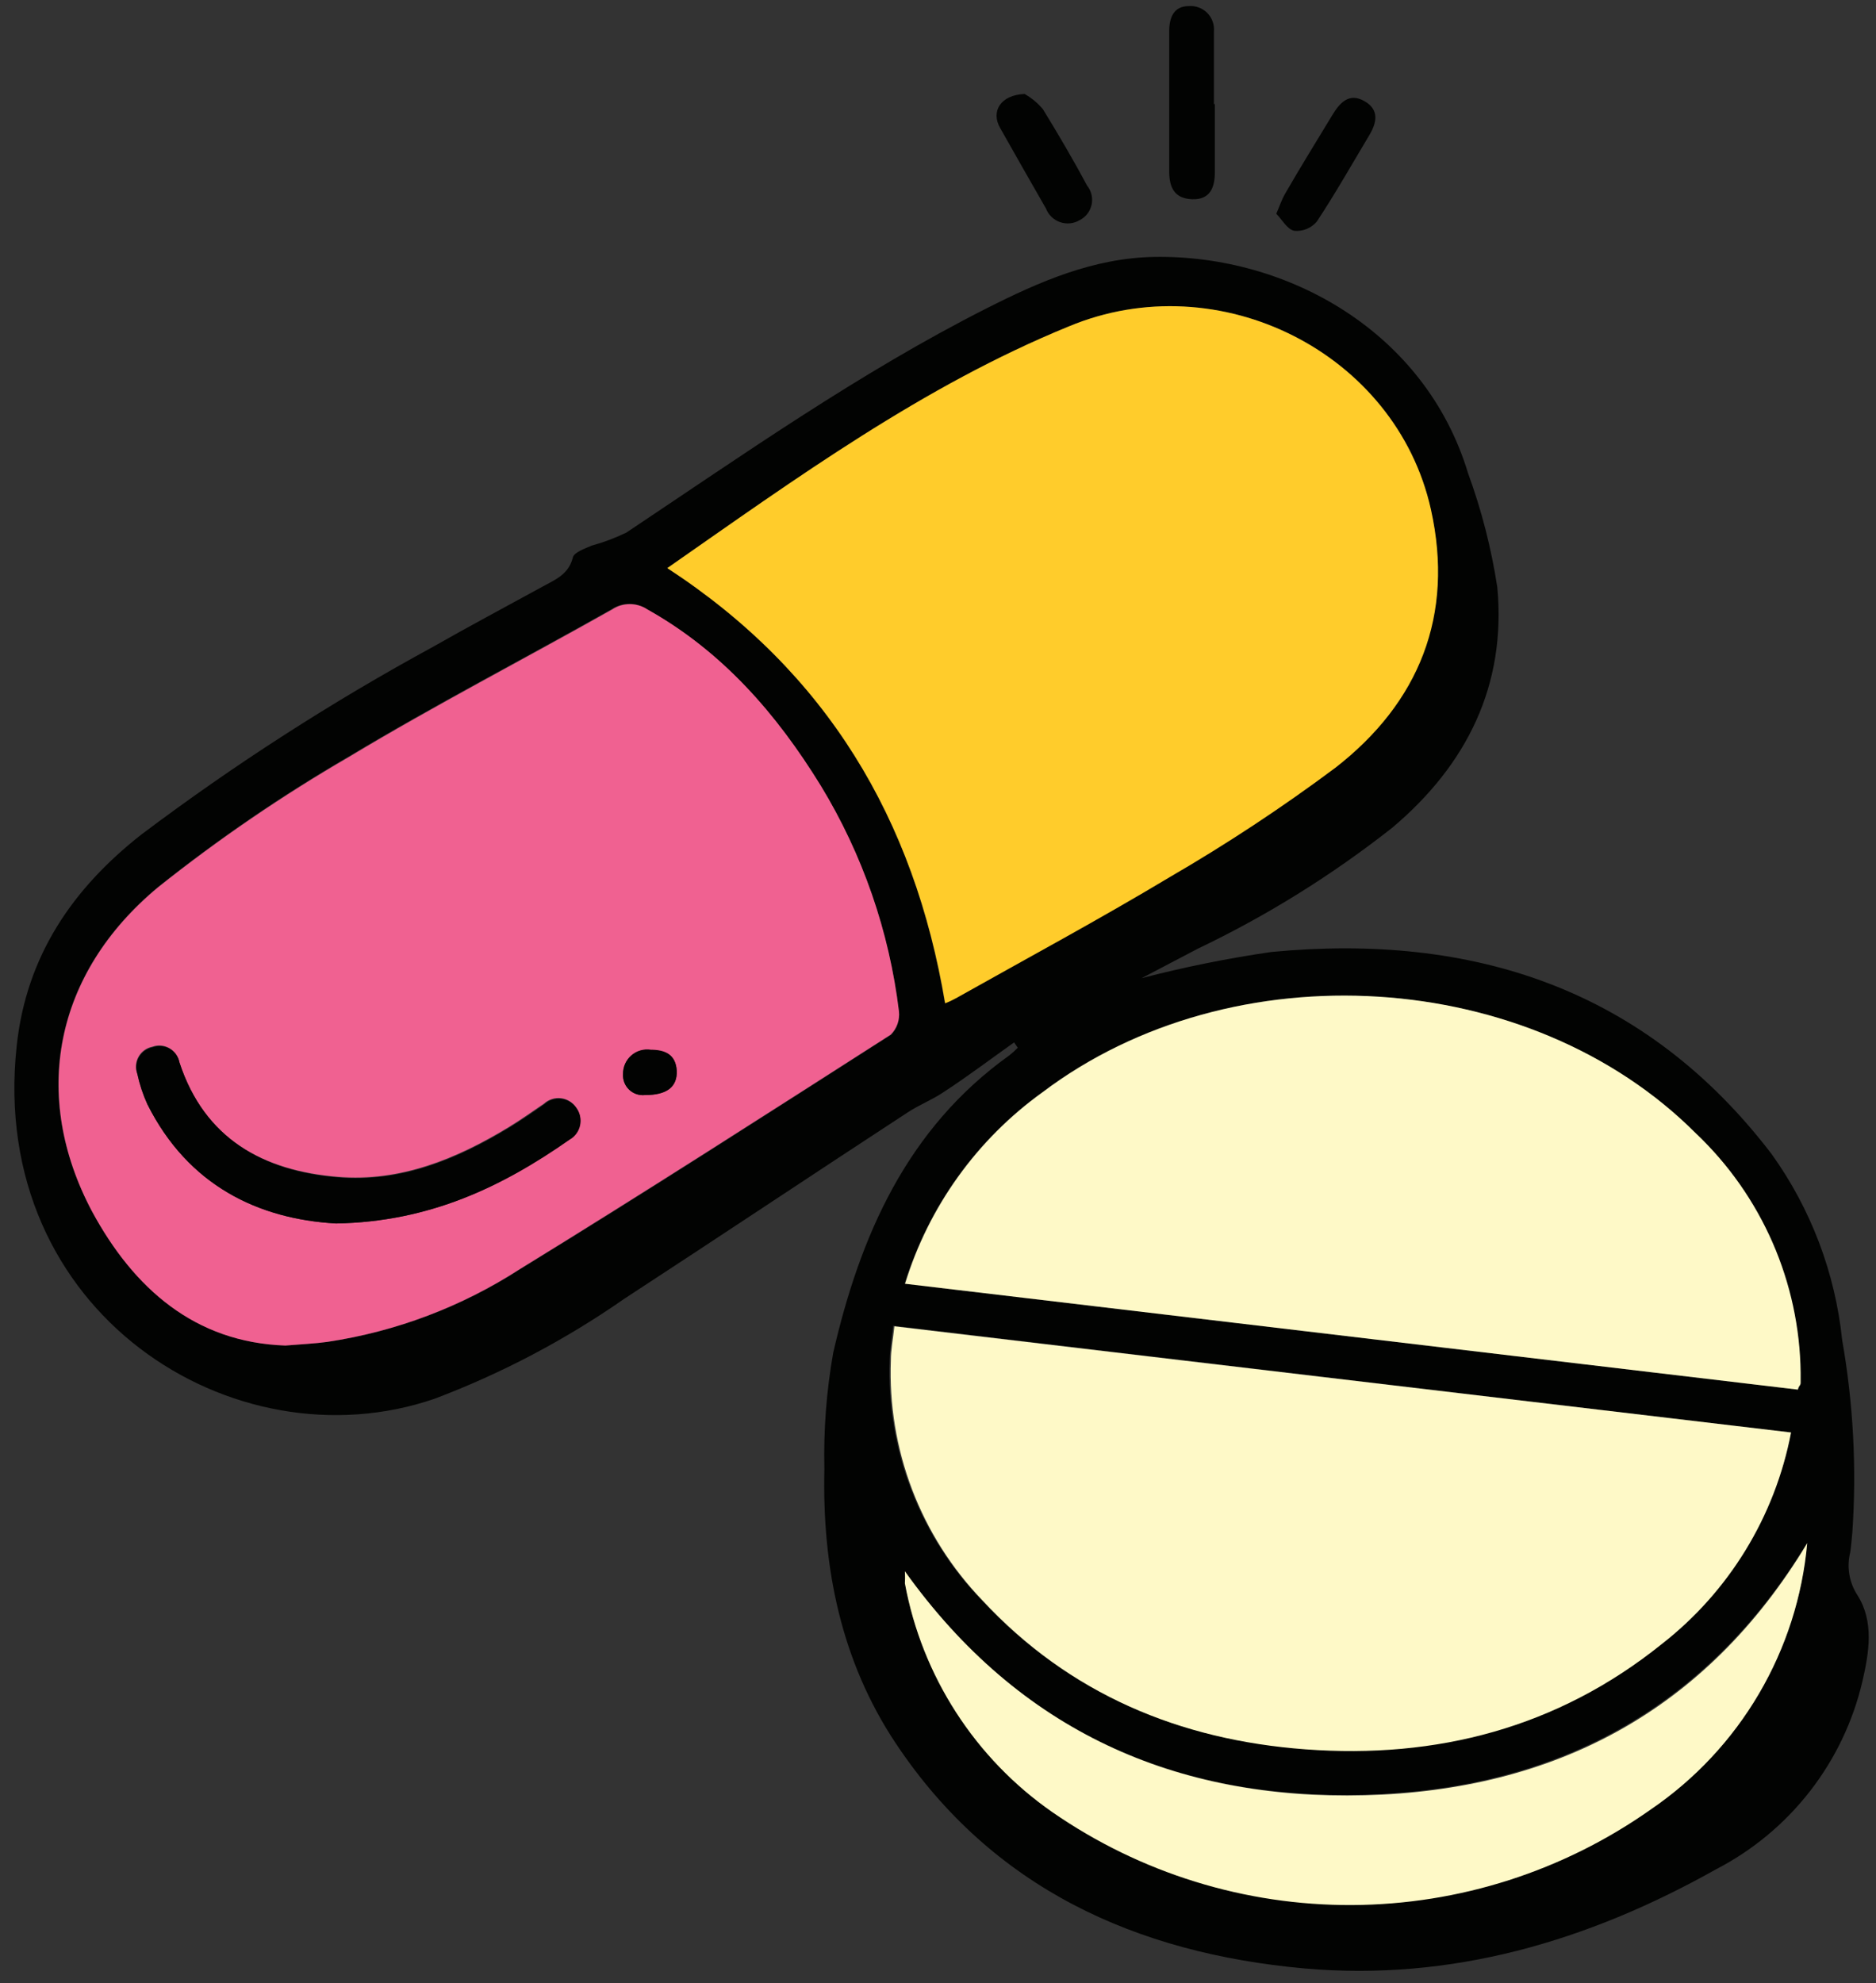 <?xml version="1.0" encoding="UTF-8"?> <svg xmlns="http://www.w3.org/2000/svg" width="123" height="130" viewBox="0 0 123 130" fill="none"><rect x="0" y="0" width="123" height="130" fill="#333333" stroke="none"/><g clip-path="url(#clip0_4207_32227)"><path d="M74.85 64.12C77.659 63.389 80.507 62.815 83.38 62.4C96.56 61.15 107.86 64.8 116.15 75.64C118.728 79.231 120.324 83.433 120.78 87.83C121.512 91.991 121.737 96.225 121.45 100.44C121.4 100.88 121.38 101.32 121.31 101.75C121.191 102.225 121.172 102.72 121.252 103.204C121.333 103.687 121.513 104.149 121.78 104.56C122.88 106.28 122.55 108.31 122.11 110.21C121.496 112.838 120.318 115.301 118.659 117.43C117 119.559 114.899 121.302 112.5 122.54C104.11 127.25 95.15 129.89 85.5 129.03C74.5 128.03 65.07 123.79 58.74 114.29C55.14 108.89 53.9 102.73 54.05 96.29C53.991 93.737 54.185 91.184 54.63 88.67C56.4 80.99 59.47 73.97 66.19 69.17C66.382 69.02 66.562 68.856 66.73 68.68L66.49 68.33C64.95 69.42 63.49 70.53 61.88 71.58C61.13 72.09 60.27 72.42 59.51 72.92C53.29 76.98 47.14 81.09 40.94 85.13C37.077 87.822 32.895 90.026 28.49 91.69C15.33 96.21 -0.77 86.03 1.09 68.6C1.71 62.69 4.75 58.24 9.3 54.68C15.355 50.126 21.735 46.021 28.39 42.4C30.76 41.05 33.17 39.77 35.56 38.46C36.39 38 37.28 37.67 37.56 36.54C37.64 36.2 38.35 35.96 38.81 35.76C39.588 35.547 40.345 35.263 41.07 34.91C48.79 29.76 56.39 24.41 64.69 20.21C68.15 18.46 71.69 16.91 75.69 16.84C84.42 16.7 93.45 21.75 96.25 31.01C97.136 33.433 97.779 35.939 98.17 38.49C98.77 44.92 96.17 50.14 91.28 54.26C87.336 57.366 83.06 60.026 78.53 62.19L74.85 64.12ZM18.71 88.2C19.83 88.11 20.71 88.07 21.5 87.96C25.998 87.285 30.3 85.659 34.12 83.19C42.29 78.19 50.36 72.99 58.44 67.82C58.63 67.619 58.773 67.378 58.86 67.116C58.946 66.853 58.974 66.574 58.94 66.3C58.298 61.043 56.535 55.986 53.77 51.47C50.87 46.76 47.32 42.68 42.41 39.93C42.068 39.703 41.666 39.582 41.255 39.582C40.844 39.582 40.442 39.703 40.1 39.93C34.36 43.17 28.49 46.2 22.84 49.6C18.48 52.134 14.312 54.985 10.37 58.13C3.54 63.8 1.99 71.82 6.03 79.4C8.77 84.47 12.79 88 18.71 88.2ZM43.71 37.2C54.22 44.06 59.94 53.69 61.94 65.72C62.18 65.625 62.414 65.515 62.64 65.39C67.32 62.76 72.04 60.22 76.64 57.46C80.402 55.278 84.034 52.881 87.52 50.28C93.02 46.01 95.33 40.28 93.79 33.35C91.54 23.14 79.94 17.28 70.07 21.4C60.52 25.3 52.22 31.34 43.75 37.24L43.71 37.2ZM117.43 93.9L58.56 86.9C58.47 87.75 58.35 88.44 58.33 89.13C58.22 92.02 58.695 94.904 59.726 97.606C60.757 100.309 62.323 102.776 64.33 104.86C70.03 111 77.27 114.02 85.51 114.63C94.12 115.27 102.04 113.22 108.86 107.74C113.304 104.322 116.351 99.401 117.43 93.9ZM117.88 91.09C117.96 90.8 118 90.71 118.01 90.63C118.02 90.55 118.01 90.19 118.01 89.97C117.971 87.034 117.344 84.137 116.168 81.447C114.991 78.758 113.289 76.331 111.16 74.31C100.31 63.4 80.78 62.18 68.31 71.61C64.023 74.697 60.863 79.1 59.31 84.15L117.88 91.09ZM59.33 103C59.33 103.41 59.33 103.58 59.33 103.75C60.451 109.828 63.926 115.219 69 118.75C74.772 122.746 81.634 124.871 88.655 124.837C95.676 124.803 102.516 122.612 108.25 118.56C111.139 116.589 113.555 114.003 115.325 110.988C117.096 107.973 118.177 104.602 118.49 101.12C111.8 112.12 101.86 117.29 89.49 117.64C77.12 117.99 66.84 113.5 59.33 103Z" fill="#020302"></path><path d="M79.65 6.82C79.65 8.32 79.65 9.82 79.65 11.31C79.65 12.26 79.36 13.1 78.17 13.06C76.98 13.02 76.67 12.26 76.66 11.28C76.66 8.2 76.66 5.12 76.66 2.04C76.66 1.18 76.94 0.4 77.94 0.4C78.163 0.381 78.388 0.412 78.597 0.49C78.808 0.567 78.998 0.69 79.155 0.849C79.312 1.008 79.433 1.2 79.508 1.411C79.583 1.622 79.611 1.847 79.59 2.07C79.59 3.65 79.59 5.24 79.59 6.82H79.65Z" fill="#020302"></path><path d="M67.18 6.16C67.636 6.419 68.043 6.758 68.38 7.16C69.38 8.79 70.38 10.49 71.27 12.16C71.411 12.332 71.511 12.534 71.563 12.75C71.616 12.967 71.619 13.192 71.573 13.41C71.527 13.627 71.433 13.832 71.297 14.009C71.162 14.185 70.988 14.329 70.79 14.43C70.599 14.544 70.385 14.615 70.164 14.638C69.943 14.661 69.719 14.635 69.509 14.563C69.298 14.49 69.106 14.373 68.946 14.219C68.785 14.065 68.66 13.877 68.58 13.67C67.58 11.92 66.58 10.18 65.58 8.4C64.94 7.3 65.61 6.22 67.18 6.16Z" fill="#020302"></path><path d="M83.68 14.01C83.93 13.43 84.05 13.06 84.24 12.73C85.24 10.99 86.31 9.27 87.35 7.55C87.84 6.74 88.45 6.05 89.46 6.63C90.47 7.21 90.26 8.07 89.75 8.91C88.63 10.78 87.55 12.69 86.34 14.52C86.161 14.734 85.933 14.901 85.675 15.008C85.417 15.114 85.138 15.156 84.86 15.13C84.4 15.04 84.06 14.4 83.68 14.01Z" fill="#020302"></path><path d="M18.71 88.2C12.79 88 8.77 84.47 6.03 79.4C2.03 71.85 3.54 63.83 10.37 58.16C14.325 55.01 18.506 52.156 22.88 49.62C28.53 46.22 34.4 43.19 40.14 39.95C40.482 39.723 40.884 39.602 41.295 39.602C41.706 39.602 42.107 39.723 42.45 39.95C47.36 42.7 50.91 46.78 53.81 51.49C56.558 56.003 58.307 61.053 58.94 66.3C58.968 66.577 58.934 66.858 58.841 67.121C58.748 67.383 58.597 67.622 58.4 67.82C50.32 72.99 42.25 78.17 34.08 83.19C30.26 85.659 25.958 87.285 21.46 87.96C20.67 88.07 19.83 88.11 18.71 88.2ZM22.03 80.2C28.18 80.09 32.91 77.79 37.32 74.67C37.495 74.571 37.648 74.437 37.768 74.275C37.887 74.113 37.971 73.928 38.014 73.731C38.056 73.534 38.056 73.331 38.014 73.134C37.972 72.937 37.889 72.752 37.77 72.59C37.657 72.424 37.51 72.284 37.339 72.18C37.168 72.076 36.976 72.009 36.777 71.986C36.578 71.962 36.376 71.981 36.185 72.042C35.994 72.103 35.818 72.205 35.67 72.34C34.9 72.86 34.15 73.4 33.36 73.88C29.92 75.97 26.24 77.48 22.15 77.14C17.25 76.74 13.39 74.65 11.75 69.61C11.714 69.421 11.637 69.242 11.525 69.085C11.413 68.929 11.268 68.799 11.101 68.704C10.933 68.609 10.747 68.551 10.556 68.535C10.364 68.518 10.171 68.544 9.99 68.61C9.802 68.646 9.624 68.723 9.469 68.834C9.313 68.946 9.184 69.089 9.089 69.255C8.994 69.422 8.936 69.606 8.919 69.797C8.902 69.987 8.926 70.179 8.99 70.36C9.137 71.048 9.358 71.719 9.65 72.36C12.34 77.72 16.94 79.91 22.03 80.2ZM42.3 71.78C43.7 71.78 44.41 71.19 44.37 70.21C44.33 69.23 43.59 68.84 42.67 68.83C42.444 68.795 42.213 68.81 41.994 68.873C41.774 68.936 41.571 69.046 41.398 69.195C41.225 69.344 41.086 69.529 40.992 69.737C40.897 69.945 40.849 70.171 40.85 70.4C40.837 70.59 40.866 70.782 40.935 70.96C41.004 71.138 41.112 71.299 41.251 71.43C41.389 71.562 41.555 71.662 41.736 71.722C41.917 71.783 42.11 71.802 42.3 71.78Z" fill="#F06191"></path><path d="M43.75 37.24C52.22 31.34 60.52 25.3 70.07 21.4C79.94 17.28 91.54 23.14 93.82 33.4C95.36 40.33 93.05 46.06 87.55 50.33C84.065 52.931 80.432 55.328 76.67 57.51C72.07 60.27 67.35 62.81 62.67 65.44C62.444 65.565 62.21 65.675 61.97 65.77C59.94 53.69 54.22 44.06 43.75 37.24Z" fill="#FFCC2B"></path><path d="M117.43 93.9C116.38 99.404 113.362 104.338 108.94 107.78C102.12 113.26 94.2 115.31 85.59 114.67C77.35 114.06 70.11 111.04 64.41 104.9C62.403 102.816 60.837 100.349 59.806 97.646C58.775 94.944 58.3 92.06 58.41 89.17C58.41 88.48 58.55 87.79 58.64 86.94L117.43 93.9Z" fill="#FEF9C7"></path><path d="M117.88 91.09L59.34 84.15C60.893 79.1 64.053 74.697 68.34 71.61C80.81 62.18 100.34 63.4 111.21 74.31C113.339 76.331 115.041 78.758 116.218 81.447C117.394 84.137 118.021 87.034 118.06 89.97C118.06 90.19 118.06 90.41 118.06 90.63C118.06 90.85 117.94 90.8 117.88 91.09Z" fill="#FEF9C7"></path><path d="M59.33 103C66.84 113.5 77.1 118 89.49 117.68C101.88 117.36 111.84 112.2 118.49 101.16C118.177 104.643 117.096 108.013 115.325 111.028C113.555 114.043 111.138 116.629 108.25 118.6C102.516 122.652 95.676 124.843 88.655 124.877C81.634 124.911 74.772 122.786 69 118.79C63.926 115.259 60.451 109.869 59.33 103.79C59.34 103.58 59.35 103.4 59.33 103Z" fill="#FEF9C7"></path><path d="M22.03 80.2C16.94 79.91 12.34 77.72 9.67 72.4C9.378 71.759 9.157 71.088 9.01 70.4C8.946 70.219 8.922 70.028 8.939 69.837C8.956 69.646 9.014 69.462 9.109 69.296C9.204 69.129 9.333 68.986 9.489 68.874C9.644 68.763 9.822 68.686 10.01 68.65C10.191 68.584 10.384 68.559 10.575 68.575C10.767 68.591 10.953 68.649 11.121 68.744C11.288 68.839 11.433 68.969 11.545 69.126C11.657 69.282 11.734 69.461 11.77 69.65C13.41 74.65 17.27 76.78 22.17 77.18C26.26 77.52 29.94 76.01 33.38 73.92C34.17 73.44 34.92 72.92 35.69 72.38C35.838 72.245 36.014 72.144 36.205 72.082C36.396 72.021 36.598 72.002 36.797 72.026C36.996 72.049 37.188 72.116 37.359 72.22C37.53 72.324 37.677 72.464 37.79 72.63C37.909 72.792 37.992 72.978 38.034 73.174C38.076 73.371 38.076 73.575 38.034 73.771C37.991 73.968 37.907 74.153 37.788 74.315C37.668 74.477 37.515 74.612 37.34 74.71C32.94 77.79 28.18 80.09 22.03 80.2Z" fill="#020302"></path><path d="M42.3 71.78C42.11 71.802 41.918 71.783 41.736 71.722C41.555 71.662 41.389 71.562 41.251 71.431C41.112 71.299 41.005 71.138 40.935 70.96C40.866 70.782 40.837 70.591 40.85 70.4C40.846 70.17 40.892 69.941 40.985 69.731C41.079 69.521 41.217 69.333 41.39 69.182C41.564 69.03 41.768 68.918 41.989 68.854C42.21 68.79 42.443 68.775 42.67 68.81C43.59 68.81 44.32 69.11 44.37 70.19C44.42 71.27 43.7 71.79 42.3 71.78Z" fill="#020302"></path></g><defs><clipPath id="clip0_4207_32227"><rect width="121.58" height="128.78" fill="white" transform="translate(0.94 0.4)"></rect></clipPath></defs></svg> 